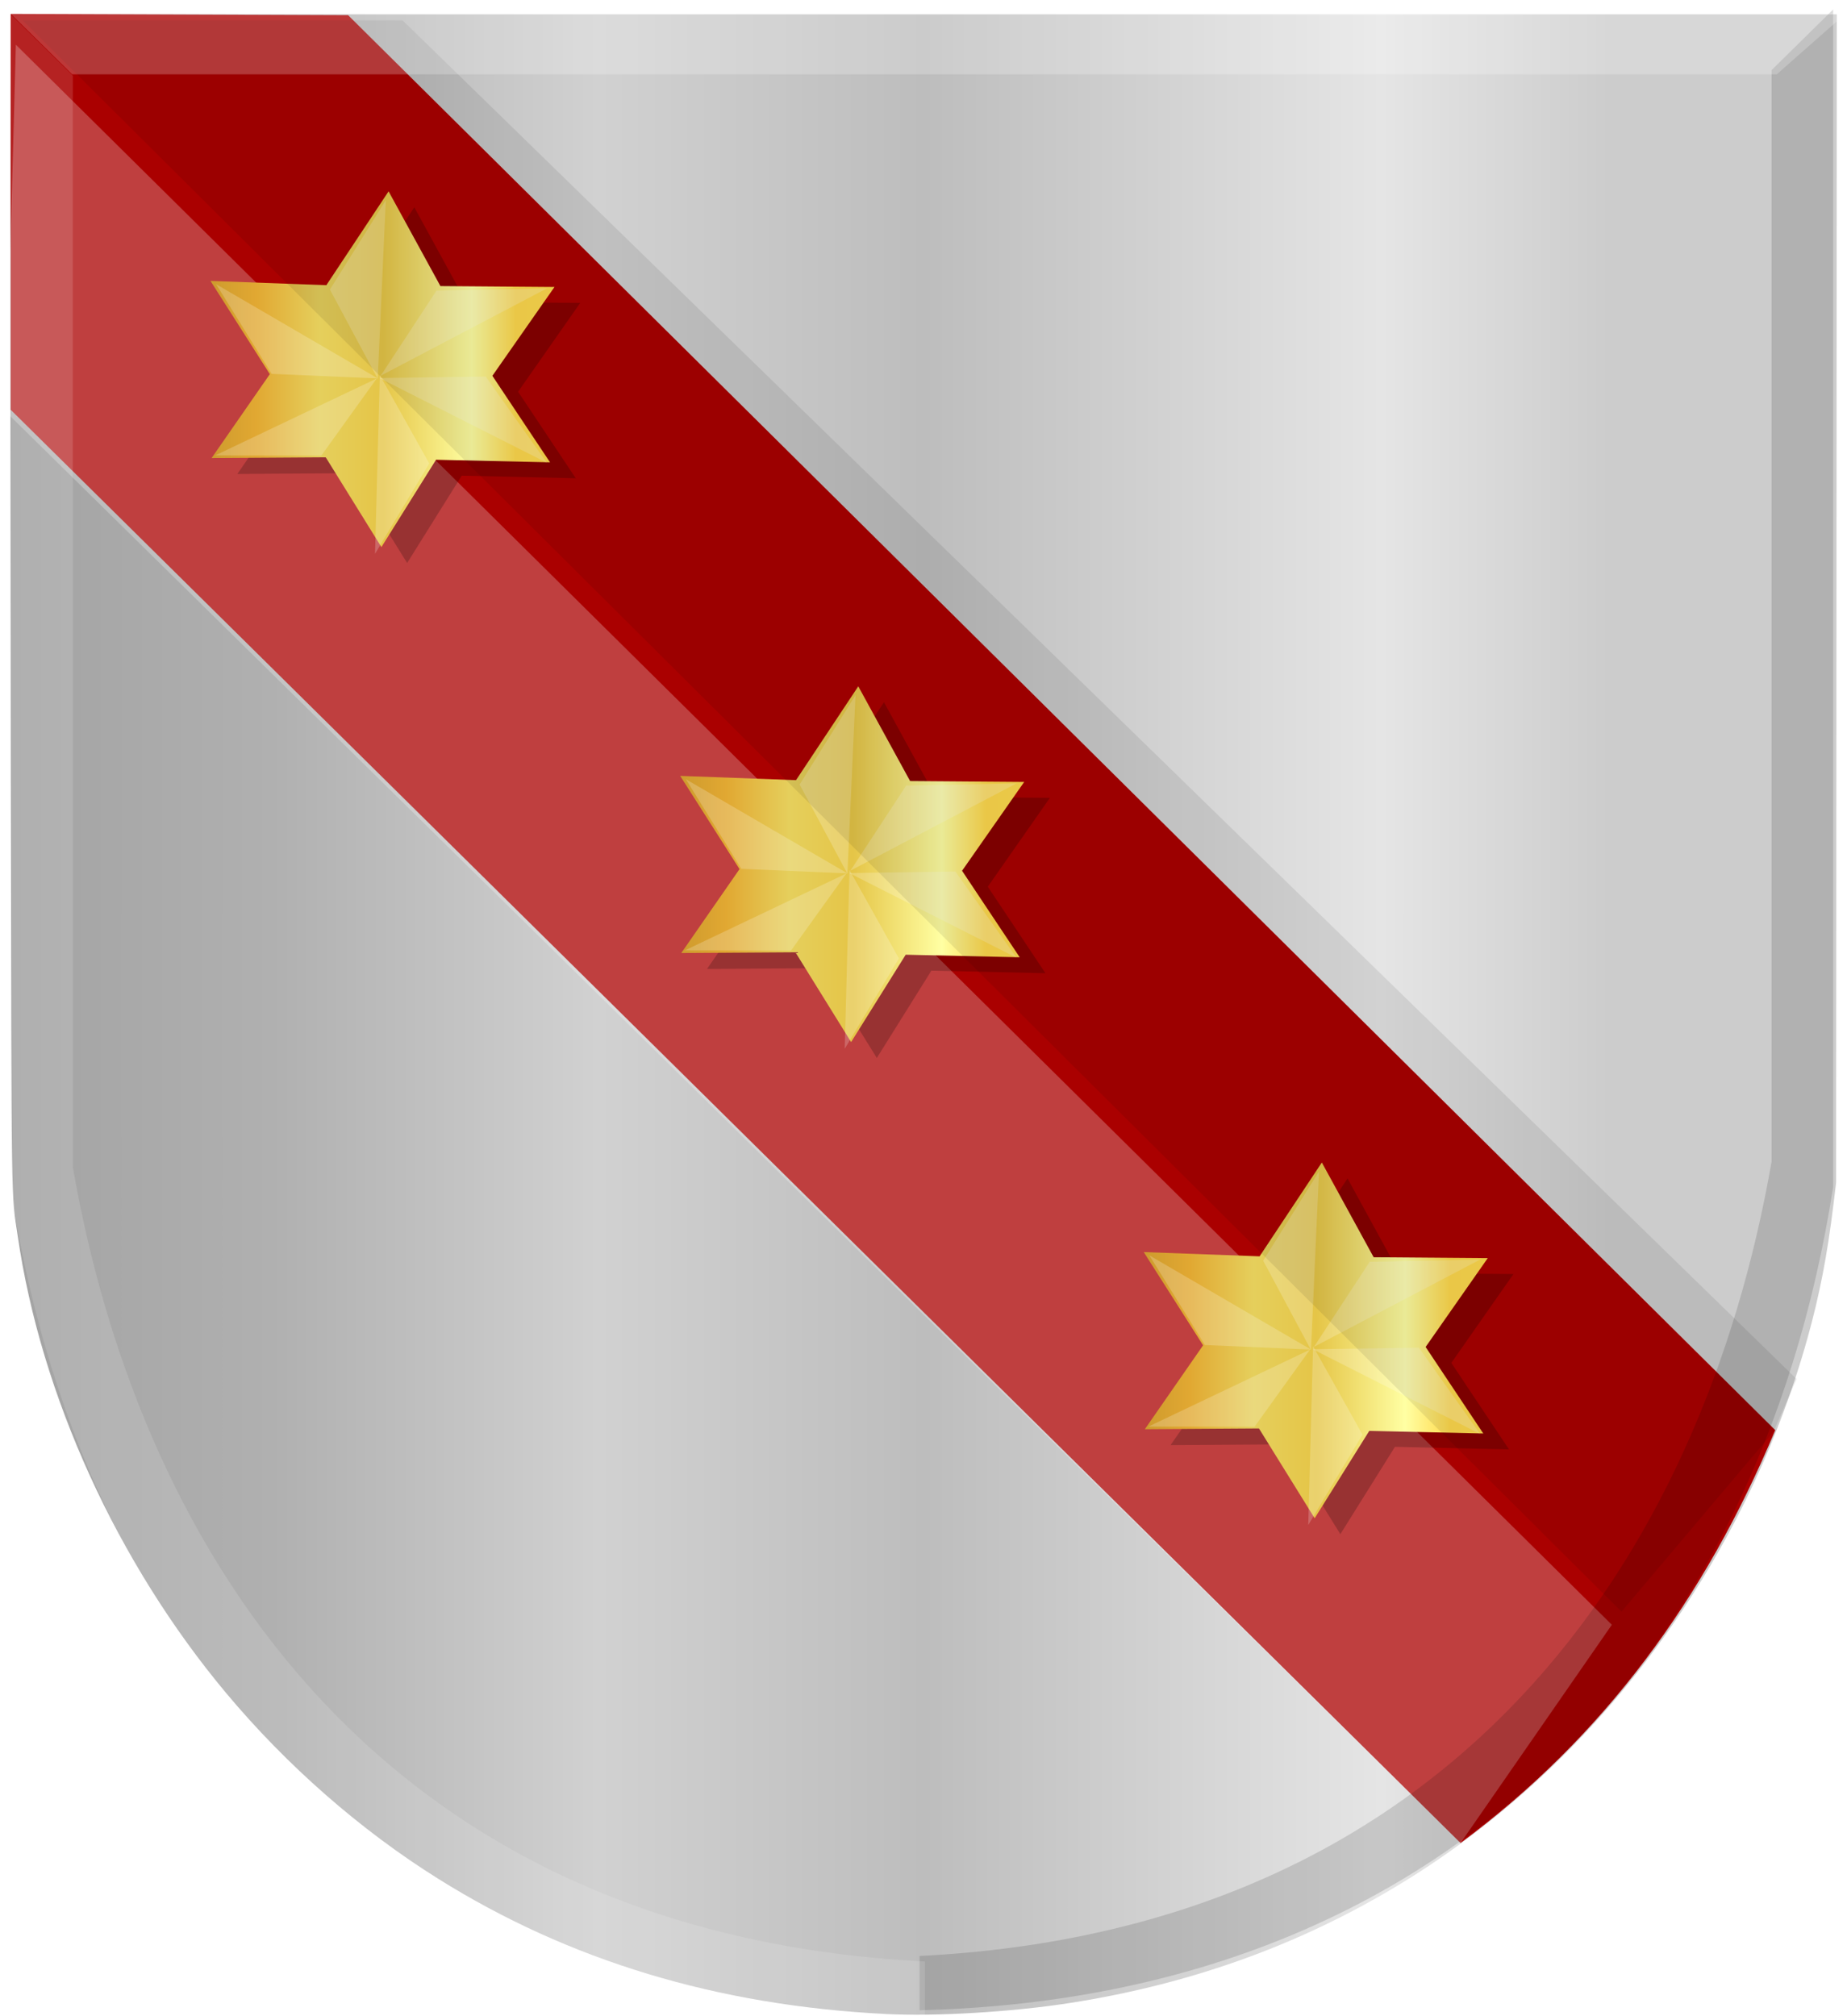 <?xml version="1.0" encoding="UTF-8" standalone="no"?>
<!-- Created with Inkscape (http://www.inkscape.org/) -->

<svg
   xmlns:dc="http://purl.org/dc/elements/1.1/"
   xmlns:cc="http://creativecommons.org/ns#"
   xmlns:rdf="http://www.w3.org/1999/02/22-rdf-syntax-ns#"
   xmlns:svg="http://www.w3.org/2000/svg"
   xmlns="http://www.w3.org/2000/svg"
   xmlns:xlink="http://www.w3.org/1999/xlink"
   xmlns:sodipodi="http://sodipodi.sourceforge.net/DTD/sodipodi-0.dtd"
   xmlns:inkscape="http://www.inkscape.org/namespaces/inkscape"
   width="363.719"
   height="397.097"
   id="svg6375"
   version="1.1"
   inkscape:version="0.48.4 r9939"
   sodipodi:docname="Nieuw document 6">
  <defs
     id="defs6377">
    <filter
       color-interpolation-filters="sRGB"
       inkscape:collect="always"
       id="filter25255-3">
      <feGaussianBlur
         inkscape:collect="always"
         stdDeviation="7.425"
         id="feGaussianBlur25257-1" />
    </filter>
    <linearGradient
       inkscape:collect="always"
       xlink:href="#linearGradient19934"
       id="linearGradient6276"
       x1="2055.563"
       y1="943.353"
       x2="2359.66"
       y2="943.353"
       gradientUnits="userSpaceOnUse"
       gradientTransform="matrix(0.23,0,0,0.216,-190.308,385.318)" />
    <linearGradient
       id="linearGradient19934">
      <stop
         id="stop19936"
         offset="0"
         style="stop-color:#cc992d;stop-opacity:1;" />
      <stop
         id="stop19938"
         offset="0.143"
         style="stop-color:#e1a832;stop-opacity:1;" />
      <stop
         style="stop-color:#e5cf5c;stop-opacity:1;"
         offset="0.321"
         id="stop19940" />
      <stop
         id="stop19942"
         offset="0.5"
         style="stop-color:#e5c547;stop-opacity:1;" />
      <stop
         style="stop-color:#ffffa3;stop-opacity:1;"
         offset="0.75"
         id="stop19944" />
      <stop
         id="stop19946"
         offset="0.875"
         style="stop-color:#ffd94d;stop-opacity:1;" />
      <stop
         style="stop-color:#ffdb4e;stop-opacity:1;"
         offset="1"
         id="stop19948" />
    </linearGradient>
    <linearGradient
       inkscape:collect="always"
       xlink:href="#linearGradient19934"
       id="linearGradient6268"
       x1="1658.526"
       y1="509.476"
       x2="1962.623"
       y2="509.476"
       gradientUnits="userSpaceOnUse"
       gradientTransform="matrix(0.23,0,0,0.216,-190.308,385.318)" />
    <linearGradient
       id="linearGradient6300">
      <stop
         id="stop6302"
         offset="0"
         style="stop-color:#cc992d;stop-opacity:1;" />
      <stop
         id="stop6304"
         offset="0.143"
         style="stop-color:#e1a832;stop-opacity:1;" />
      <stop
         style="stop-color:#e5cf5c;stop-opacity:1;"
         offset="0.321"
         id="stop6306" />
      <stop
         id="stop6308"
         offset="0.5"
         style="stop-color:#e5c547;stop-opacity:1;" />
      <stop
         style="stop-color:#ffffa3;stop-opacity:1;"
         offset="0.75"
         id="stop6310" />
      <stop
         id="stop6312"
         offset="0.875"
         style="stop-color:#ffd94d;stop-opacity:1;" />
      <stop
         style="stop-color:#ffdb4e;stop-opacity:1;"
         offset="1"
         id="stop6314" />
    </linearGradient>
    <linearGradient
       inkscape:collect="always"
       xlink:href="#linearGradient19934"
       id="linearGradient6260"
       x1="1256.24"
       y1="58.497"
       x2="1560.336"
       y2="58.497"
       gradientUnits="userSpaceOnUse"
       gradientTransform="matrix(0.23,0,0,0.216,-190.308,385.318)" />
    <linearGradient
       id="linearGradient6317">
      <stop
         id="stop6319"
         offset="0"
         style="stop-color:#cc992d;stop-opacity:1;" />
      <stop
         id="stop6321"
         offset="0.143"
         style="stop-color:#e1a832;stop-opacity:1;" />
      <stop
         style="stop-color:#e5cf5c;stop-opacity:1;"
         offset="0.321"
         id="stop6323" />
      <stop
         id="stop6325"
         offset="0.5"
         style="stop-color:#e5c547;stop-opacity:1;" />
      <stop
         style="stop-color:#ffffa3;stop-opacity:1;"
         offset="0.75"
         id="stop6327" />
      <stop
         id="stop6329"
         offset="0.875"
         style="stop-color:#ffd94d;stop-opacity:1;" />
      <stop
         style="stop-color:#ffdb4e;stop-opacity:1;"
         offset="1"
         id="stop6331" />
    </linearGradient>
    <linearGradient
       inkscape:collect="always"
       xlink:href="#linearGradient5160-8-6-5-6-5"
       id="linearGradient6159"
       x1="1089.662"
       y1="646.455"
       x2="2653.926"
       y2="646.455"
       gradientUnits="userSpaceOnUse"
       gradientTransform="matrix(0.23,0,0,0.216,832.718,-217.839)" />
    <linearGradient
       id="linearGradient5160-8-6-5-6-5">
      <stop
         style="stop-color:#a3a3a3;stop-opacity:1;"
         offset="0"
         id="stop5162-6-5-3-2-5" />
      <stop
         style="stop-color:#b0b0b0;stop-opacity:1;"
         offset="0.143"
         id="stop5164-4-6-1-3-8" />
      <stop
         id="stop5166-0-4-7-8-0"
         offset="0.321"
         style="stop-color:#d1d1d1;stop-opacity:1;" />
      <stop
         style="stop-color:#bdbdbd;stop-opacity:1;"
         offset="0.5"
         id="stop5168-3-0-08-2-1" />
      <stop
         id="stop5170-4-6-0-6-7"
         offset="0.75"
         style="stop-color:#e5e5e5;stop-opacity:1;" />
      <stop
         style="stop-color:#cccccc;stop-opacity:1;"
         offset="0.875"
         id="stop5172-1-9-4-2-7" />
      <stop
         id="stop5174-0-6-6-7-4"
         offset="1"
         style="stop-color:#cccccc;stop-opacity:1;" />
    </linearGradient>
    <linearGradient
       y2="646.455"
       x2="2653.926"
       y1="646.455"
       x1="1089.662"
       gradientTransform="matrix(0.23,0,0,0.216,-190.308,385.318)"
       gradientUnits="userSpaceOnUse"
       id="linearGradient6373"
       xlink:href="#linearGradient5160-8-6-5-6-5"
       inkscape:collect="always" />
  </defs>
  <sodipodi:namedview
     id="base"
     pagecolor="#ffffff"
     bordercolor="#666666"
     borderopacity="1.0"
     inkscape:pageopacity="0.0"
     inkscape:pageshadow="2"
     inkscape:zoom="0.7"
     inkscape:cx="271.44295"
     inkscape:cy="129.31134"
     inkscape:document-units="px"
     inkscape:current-layer="layer1"
     showgrid="false"
     fit-margin-top="0"
     fit-margin-left="0"
     fit-margin-right="0"
     fit-margin-bottom="0"
     inkscape:window-width="1600"
     inkscape:window-height="837"
     inkscape:window-x="-8"
     inkscape:window-y="-8"
     inkscape:window-maximized="1" />
  <g
     inkscape:label="Laag 1"
     inkscape:groupmode="layer"
     id="layer1"
     transform="translate(-58.156,-325.247)">
    <path
       style="fill:url(#linearGradient6373);fill-opacity:1"
       d="m 232.712,721.895 c -33.315,-1.684 -62.457,-10.482 -88.289,-26.654 -15.299,-9.578 -29.788,-22.271 -41.745,-36.571 -21.415,-25.611 -36.457,-58.587 -41.017,-89.918 -1.329,-9.129 -1.225,-2.26 -1.37,-91.215 -0.073,-44.938 -0.092,-96.951 -0.042,-115.586 l 0.091,-33.882 179.764,0 179.764,0 -0.069,115.046 -0.069,115.046 -0.499,4.107 c -1.237,10.186 -2.756,18.022 -5.155,26.586 -12.298,43.904 -40.826,82.703 -78,106.081 -20.253,12.737 -42.615,20.97 -67.385,24.81 -11.273,1.748 -26.247,2.643 -35.98,2.15 z"
       id="path6151"
       inkscape:connector-curvature="0" />
    <path
       inkscape:connector-curvature="0"
       style="fill:#aa0000;stroke:#000000;stroke-width:0.223px;stroke-linecap:butt;stroke-linejoin:miter;stroke-opacity:0"
       d="m 60.269,327.988 0,77.966 285.507,282.259 c 28.201,-20.905 48.092,-48.086 61.973,-81.31 L 126.705,328.238 60.269,327.988 z"
       id="path10493-6"
       sodipodi:nodetypes="cccccc" />
    <path
       inkscape:connector-curvature="0"
       style="fill:#ffffff;fill-opacity:0.247;stroke:#000000;stroke-width:0.223px;stroke-linecap:butt;stroke-linejoin:miter;stroke-opacity:0"
       d="m 61.277,334.049 -1.928,72.342 286.419,281.836 29.799,-42.994 L 61.277,334.049 z"
       id="path10495-0"
       sodipodi:nodetypes="ccccc" />
    <path
       inkscape:connector-curvature="0"
       style="fill:#000000;fill-opacity:0.205;fill-rule:evenodd;stroke:#000000;stroke-width:2.108px;stroke-linecap:butt;stroke-linejoin:miter;stroke-opacity:0"
       d="m 104.671,383.707 22.815,0.842 12.257,-18.482 10.207,18.658 22.464,0.176 -12.232,17.495 11.353,17.038 -22.455,-0.505 -10.751,17.2 -10.969,-17.688 -22.472,0.153 11.47,-16.525 -11.688,-18.362 z"
       id="path4158-3-4-4" />
    <path
       inkscape:connector-curvature="0"
       style="fill:url(#linearGradient6260);fill-opacity:1;fill-rule:evenodd;stroke:#000000;stroke-width:2.108px;stroke-linecap:butt;stroke-linejoin:miter;stroke-opacity:0"
       d="m 99.607,380.571 22.815,0.842 12.257,-18.482 10.207,18.658 22.464,0.176 -12.232,17.495 11.353,17.038 -22.455,-0.505 -10.751,17.2 -10.969,-17.688 -22.472,0.153 11.47,-16.525 -11.688,-18.362 z"
       id="path4158-0-8-9" />
    <path
       inkscape:connector-curvature="0"
       style="fill:#ffffff;fill-opacity:0.205;stroke:#000000;stroke-width:0.223px;stroke-linecap:butt;stroke-linejoin:miter;stroke-opacity:0"
       d="m 100.718,381.225 10.935,17.651 20.905,0.902 -31.84,-18.553 z"
       id="path10601-397-4" />
    <path
       inkscape:connector-curvature="0"
       style="fill:#ffffff;fill-opacity:0.205;stroke:#000000;stroke-width:0.223px;stroke-linecap:butt;stroke-linejoin:miter;stroke-opacity:0"
       d="m 134.134,364.663 -11.004,17.613 9.411,17.573 1.592,-35.186 z"
       id="path10601-0-6-6" />
    <path
       inkscape:connector-curvature="0"
       style="fill:#ffffff;fill-opacity:0.205;stroke:#000000;stroke-width:0.223px;stroke-linecap:butt;stroke-linejoin:miter;stroke-opacity:0"
       d="m 165.833,382.054 -21.722,0.431 -10.977,16.751 32.7,-17.182 z"
       id="path10601-7-4-0" />
    <path
       inkscape:connector-curvature="0"
       style="fill:#ffffff;fill-opacity:0.205;stroke:#000000;stroke-width:0.223px;stroke-linecap:butt;stroke-linejoin:miter;stroke-opacity:0"
       d="m 165.859,416.395 -12.059,-16.991 -20.925,0.297 32.984,16.694 z"
       id="path10601-3-5-3" />
    <path
       inkscape:connector-curvature="0"
       style="fill:#ffffff;fill-opacity:0.205;stroke:#000000;stroke-width:0.223px;stroke-linecap:butt;stroke-linejoin:miter;stroke-opacity:0"
       d="m 132.008,434.316 10.678,-17.789 -9.733,-17.417 -0.945,35.206 z"
       id="path10601-6-8-6" />
    <path
       inkscape:connector-curvature="0"
       style="fill:#ffffff;fill-opacity:0.205;stroke:#000000;stroke-width:0.21px;stroke-linecap:butt;stroke-linejoin:miter;stroke-opacity:0"
       d="m 100.538,414.936 20.895,0.031 10.907,-15.179 -31.802,15.148 z"
       id="path10601-39-6-2" />
    <path
       inkscape:connector-curvature="0"
       style="fill:#000000;fill-opacity:0.205;fill-rule:evenodd;stroke:#000000;stroke-width:2.108px;stroke-linecap:butt;stroke-linejoin:miter;stroke-opacity:0"
       d="m 197.162,481.186 22.815,0.842 12.257,-18.482 10.207,18.658 22.464,0.176 -12.231,17.495 11.353,17.038 -22.455,-0.505 -10.75,17.2 -10.969,-17.688 -22.472,0.153 11.47,-16.525 -11.688,-18.362 z"
       id="path4158-3-5-4" />
    <path
       inkscape:connector-curvature="0"
       style="fill:url(#linearGradient6268);fill-opacity:1;fill-rule:evenodd;stroke:#000000;stroke-width:2.108px;stroke-linecap:butt;stroke-linejoin:miter;stroke-opacity:0"
       d="m 192.099,478.05 22.815,0.842 12.257,-18.482 10.207,18.658 22.464,0.176 -12.231,17.495 11.353,17.038 -22.455,-0.505 -10.75,17.2 -10.969,-17.688 -22.472,0.153 11.47,-16.525 -11.688,-18.362 z"
       id="path4158-0-5-5" />
    <path
       inkscape:connector-curvature="0"
       style="fill:#ffffff;fill-opacity:0.205;stroke:#000000;stroke-width:0.223px;stroke-linecap:butt;stroke-linejoin:miter;stroke-opacity:0"
       d="m 193.21,478.704 10.935,17.651 20.905,0.902 -31.84,-18.553 z"
       id="path10601-1-8" />
    <path
       inkscape:connector-curvature="0"
       style="fill:#ffffff;fill-opacity:0.205;stroke:#000000;stroke-width:0.223px;stroke-linecap:butt;stroke-linejoin:miter;stroke-opacity:0"
       d="m 226.626,462.142 -11.004,17.613 9.412,17.573 1.592,-35.186 z"
       id="path10601-0-9-8" />
    <path
       inkscape:connector-curvature="0"
       style="fill:#ffffff;fill-opacity:0.205;stroke:#000000;stroke-width:0.223px;stroke-linecap:butt;stroke-linejoin:miter;stroke-opacity:0"
       d="m 258.325,479.533 -21.722,0.431 -10.977,16.751 32.7,-17.182 z"
       id="path10601-7-6-1" />
    <path
       inkscape:connector-curvature="0"
       style="fill:#ffffff;fill-opacity:0.205;stroke:#000000;stroke-width:0.223px;stroke-linecap:butt;stroke-linejoin:miter;stroke-opacity:0"
       d="m 258.351,513.874 -12.059,-16.991 -20.925,0.297 32.984,16.694 z"
       id="path10601-3-4-2" />
    <path
       inkscape:connector-curvature="0"
       style="fill:#ffffff;fill-opacity:0.205;stroke:#000000;stroke-width:0.223px;stroke-linecap:butt;stroke-linejoin:miter;stroke-opacity:0"
       d="m 224.5,531.795 10.678,-17.789 -9.733,-17.417 -0.945,35.206 z"
       id="path10601-6-5-1" />
    <path
       inkscape:connector-curvature="0"
       style="fill:#ffffff;fill-opacity:0.205;stroke:#000000;stroke-width:0.21px;stroke-linecap:butt;stroke-linejoin:miter;stroke-opacity:0"
       d="m 193.03,512.415 20.895,0.031 10.908,-15.179 -31.802,15.148 z"
       id="path10601-39-4-4" />
    <path
       inkscape:connector-curvature="0"
       style="fill:#000000;fill-opacity:0.205;fill-rule:evenodd;stroke:#000000;stroke-width:2.108px;stroke-linecap:butt;stroke-linejoin:miter;stroke-opacity:0"
       d="m 288.447,574.968 22.815,0.842 12.257,-18.482 10.207,18.658 22.464,0.176 -12.232,17.495 11.353,17.038 -22.455,-0.505 -10.751,17.2 -10.969,-17.688 -22.472,0.153 11.47,-16.525 -11.688,-18.362 z"
       id="path4158-3-53-9" />
    <path
       inkscape:connector-curvature="0"
       style="fill:url(#linearGradient6276);fill-opacity:1;fill-rule:evenodd;stroke:#000000;stroke-width:2.108px;stroke-linecap:butt;stroke-linejoin:miter;stroke-opacity:0"
       d="m 283.384,571.833 22.815,0.842 12.257,-18.482 10.207,18.658 22.464,0.176 -12.231,17.496 11.353,17.038 -22.455,-0.505 -10.75,17.2 -10.969,-17.688 -22.472,0.153 11.47,-16.525 -11.688,-18.362 z"
       id="path4158-0-2-8" />
    <path
       inkscape:connector-curvature="0"
       style="fill:#ffffff;fill-opacity:0.205;stroke:#000000;stroke-width:0.223px;stroke-linecap:butt;stroke-linejoin:miter;stroke-opacity:0"
       d="m 284.494,572.487 10.935,17.651 20.905,0.902 -31.84,-18.553 z"
       id="path10601-68-2" />
    <path
       inkscape:connector-curvature="0"
       style="fill:#ffffff;fill-opacity:0.205;stroke:#000000;stroke-width:0.223px;stroke-linecap:butt;stroke-linejoin:miter;stroke-opacity:0"
       d="m 317.911,555.924 -11.004,17.613 9.411,17.573 1.592,-35.186 z"
       id="path10601-0-2-4" />
    <path
       inkscape:connector-curvature="0"
       style="fill:#ffffff;fill-opacity:0.205;stroke:#000000;stroke-width:0.223px;stroke-linecap:butt;stroke-linejoin:miter;stroke-opacity:0"
       d="m 349.609,573.316 -21.722,0.431 -10.977,16.75 32.7,-17.182 z"
       id="path10601-7-66-5" />
    <path
       inkscape:connector-curvature="0"
       style="fill:#ffffff;fill-opacity:0.205;stroke:#000000;stroke-width:0.223px;stroke-linecap:butt;stroke-linejoin:miter;stroke-opacity:0"
       d="m 349.635,607.657 -12.059,-16.991 -20.925,0.297 32.984,16.694 z"
       id="path10601-3-3-2" />
    <path
       inkscape:connector-curvature="0"
       style="fill:#ffffff;fill-opacity:0.205;stroke:#000000;stroke-width:0.223px;stroke-linecap:butt;stroke-linejoin:miter;stroke-opacity:0"
       d="m 315.785,625.577 10.678,-17.789 -9.733,-17.417 -0.945,35.206 z"
       id="path10601-6-9-9" />
    <path
       inkscape:connector-curvature="0"
       style="fill:#ffffff;fill-opacity:0.205;stroke:#000000;stroke-width:0.21px;stroke-linecap:butt;stroke-linejoin:miter;stroke-opacity:0"
       d="m 284.315,606.198 20.895,0.031 10.908,-15.179 -31.802,15.148 z"
       id="path10601-39-45-9" />
    <path
       inkscape:connector-curvature="0"
       style="fill:#000000;fill-opacity:0.084;stroke:#000000;stroke-width:1px;stroke-linecap:butt;stroke-linejoin:miter;stroke-opacity:0;filter:url(#filter25255-3)"
       d="m 2618.529,979.25 -19.799,48.083 -130.108,164.049 -1368.959,-1450.983 325.269,0 1193.596,1238.851 z"
       id="path25253-8"
       transform="matrix(0.23,0,0,0.216,-190.308,385.318)" />
    <path
       inkscape:connector-curvature="0"
       style="fill:#000000;fill-opacity:0.135;stroke:#000000;stroke-width:0.223px;stroke-linecap:butt;stroke-linejoin:miter;stroke-opacity:0"
       d="m 419.151,327.107 -12.121,11.941 0,214.931 c -13.598,78.125 -62.386,151.204 -167.783,156.485 l 0,10.684 c 100.044,-2.386 164.809,-65.588 179.904,-162.141 l 0,-231.9 z"
       id="path12490-2-7-1-8"
       sodipodi:nodetypes="ccccccc" />
    <path
       inkscape:connector-curvature="0"
       style="fill:#ffffff;fill-opacity:0.135;stroke:#000000;stroke-width:0.223px;stroke-linecap:butt;stroke-linejoin:miter;stroke-opacity:0"
       d="m 60.373,328.187 12.121,11.941 0,214.931 c 13.598,78.125 62.386,151.204 167.783,156.485 l 0,10.684 C 140.233,719.842 75.469,656.64 60.373,560.087 l 0,-231.9 z"
       id="path12490-2-7-1-6-9"
       sodipodi:nodetypes="ccccccc" />
    <path
       inkscape:connector-curvature="0"
       style="fill:#ffffff;fill-opacity:0.219;stroke:#000000;stroke-width:0.223px;stroke-linecap:butt;stroke-linejoin:miter;stroke-opacity:0"
       d="m 60.247,327.945 12.121,11.941 335.675,0 13.533,-11.941 -361.329,0 z"
       id="path12514-7-7-8" />
  </g>
</svg>
